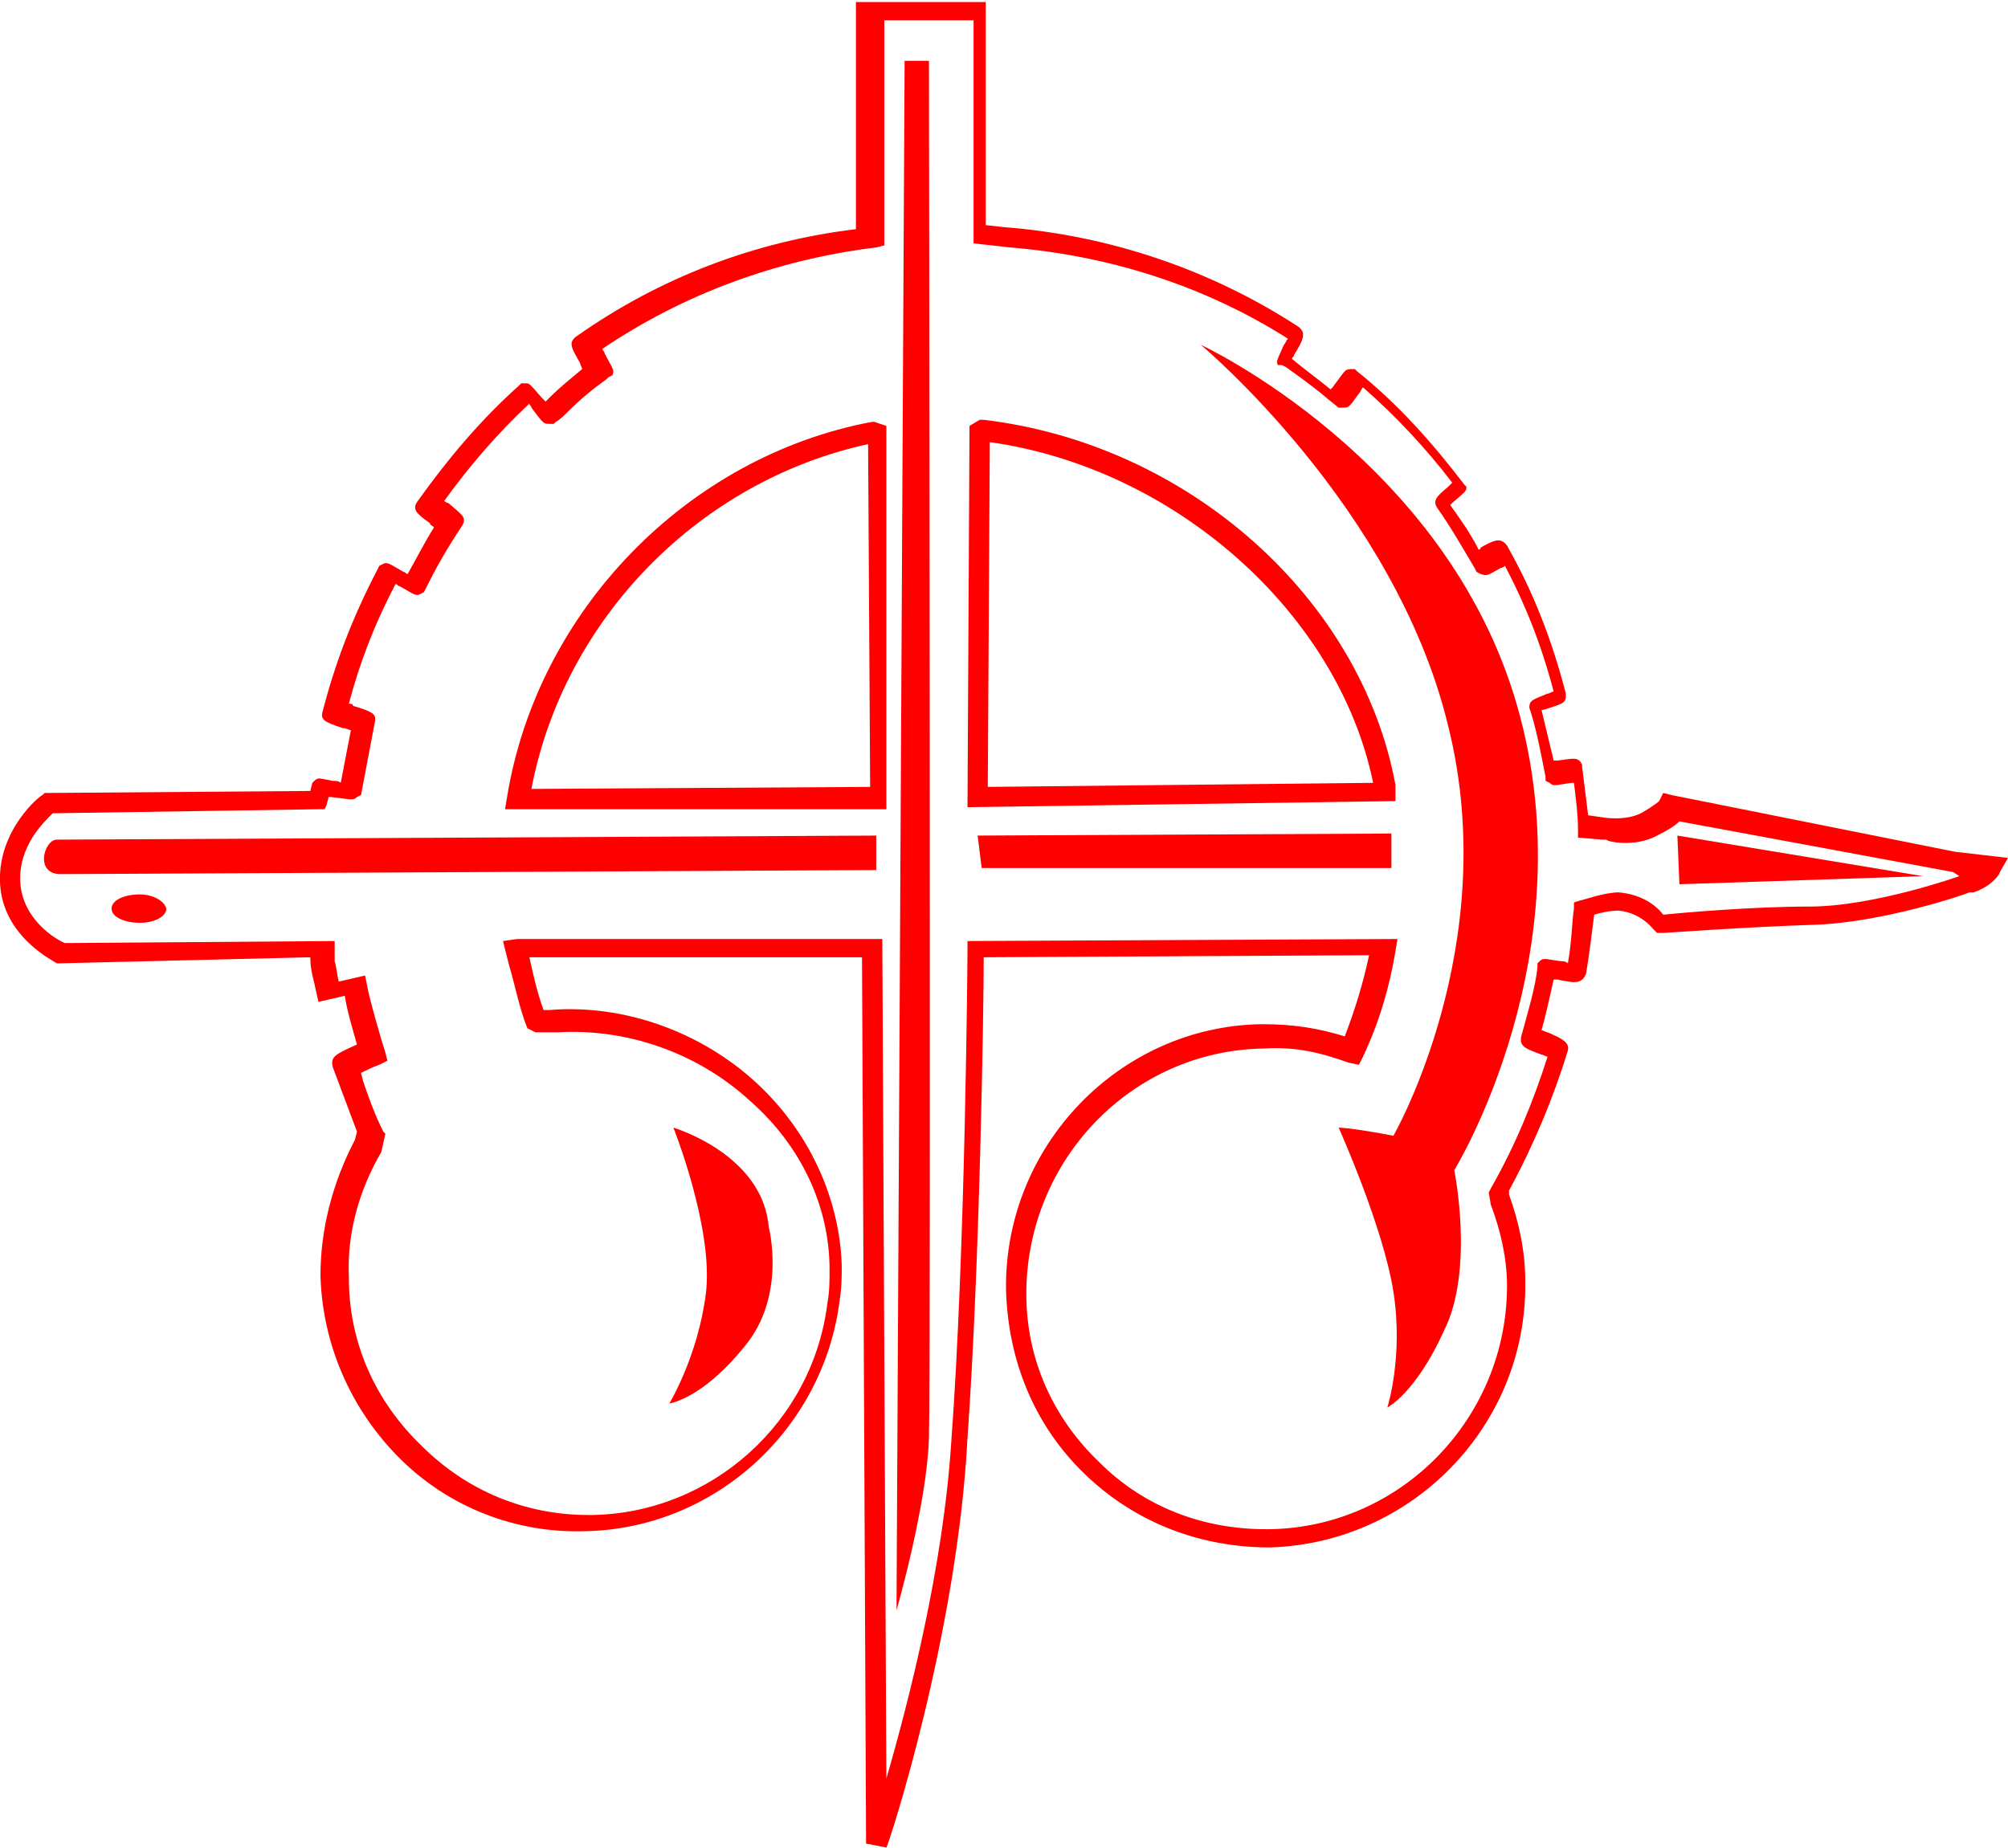 <?xml version="1.0" encoding="utf-8"?>
<!-- Generator: Adobe Illustrator 24.0.0, SVG Export Plug-In . SVG Version: 6.00 Build 0)  -->
<svg version="1.1" id="Calque_1" xmlns="http://www.w3.org/2000/svg" xmlns:xlink="http://www.w3.org/1999/xlink" x="0px" y="0px"
	 viewBox="0 0 99 91.1" style="enable-background:new 0 0 99 91.1;" xml:space="preserve">
<style type="text/css">
	.st0{fill:#FF0000;}
</style>
<g>
	<g>
		<path class="st0" d="M43.7,91.1l-1-0.2l-0.2-43.7l-16.4,0l0,0c0.2,0.9,0.4,1.8,0.7,2.6h0.3c3.7-0.3,7.5,1.1,10.2,3.6
			c2.6,2.4,4.1,5.7,4.2,9c0,0.5,0,1.1-0.1,1.7c-0.8,6.4-6.2,11.3-12.6,11.4c-3.4,0.1-6.7-1.2-9.1-3.6s-3.8-5.6-3.9-9
			c0-2.3,0.6-4.6,1.7-6.7l0.1-0.4c-0.3-0.8-0.6-1.6-0.9-2.4l-0.3-0.8c-0.1-0.5,0.1-0.6,1.2-1.1c-0.2-0.7-0.5-1.7-0.6-2.4l-1.3,0.3
			l-0.2-0.9c-0.1-0.4-0.2-0.8-0.2-1.3v0L2.9,47.5l-0.1,0c-0.1-0.1-2.7-1.3-2.8-4c-0.1-2.6,2-4.3,2.1-4.3l0.1-0.1l13.1-0.1l0.1-0.4
			l0.1-0.1c0.2-0.2,0.3-0.1,0.9,0c0.1,0,0.3,0,0.4,0.1l0.5-2.6c-0.1,0-0.2-0.1-0.4-0.1c-0.9-0.3-1.1-0.4-1-0.8
			c0.6-2.3,1.4-4.5,2.7-7l0.1-0.2l0.2-0.1c0.2-0.1,0.3,0,1,0.4c0.1,0,0.1,0.1,0.2,0.1c0.4-0.7,0.8-1.5,1.3-2.3
			c-0.1-0.1-0.2-0.1-0.2-0.2c-0.7-0.5-0.9-0.7-0.6-1.1c1.5-2.1,3.1-4,5-5.7l0.1-0.1l0.2,0c0.2,0,0.2,0,0.8,0.7
			c0.1,0.1,0.1,0.1,0.2,0.2l0.2-0.2c0.5-0.5,1-0.9,1.6-1.4c0-0.1-0.1-0.2-0.1-0.3c-0.4-0.7-0.6-1-0.2-1.3c4.1-2.9,8.8-4.7,13.8-5.3
			l0-11.2l6.4,0l0,11l0.9,0.1c5.2,0.4,10.2,2.1,14.5,4.9c0.4,0.3,0.3,0.6-0.2,1.4c0,0.1-0.1,0.1-0.1,0.2c0.6,0.5,1.3,1,1.9,1.5
			c0,0,0.1-0.1,0.1-0.1c0.6-0.8,0.6-0.9,0.9-0.9l0.2,0l0.1,0.1c2,1.6,3.7,3.5,5.3,5.6l0.1,0.1V24c0,0.2,0,0.2-0.7,0.8
			c0,0-0.1,0.1-0.1,0.1c0.5,0.7,1,1.4,1.4,2.2c0,0,0.1,0,0.1-0.1c0.7-0.4,1-0.5,1.3-0.1c1.3,2.3,2.2,4.6,2.9,7.3l0,0.1
			c0,0.4-0.2,0.4-1.1,0.7c0,0-0.1,0-0.1,0c0.2,0.8,0.4,1.7,0.6,2.5c0.1,0,0.1,0,0.2,0c0.8-0.1,1-0.2,1.2,0.2l0,0.1
			c0.1,0.8,0.2,1.6,0.3,2.4l0.7,0.1c0,0,1.1,0.2,1.9-0.2c0.7-0.4,0.9-0.6,0.9-0.6l0.2-0.4l0.4,0.1L96.4,42l2.6,0.3L98.6,43
			c0,0.1-0.4,0.7-1.3,1L97.1,44c-0.2,0.1-4.3,1.5-7.7,1.6C86.2,45.7,82.1,46,82,46l-0.3,0l-0.2-0.2c0,0-0.6-0.8-1.7-0.9
			c-0.4,0-0.9,0.1-1.2,0.2c-0.1,0.7-0.2,1.7-0.4,2.9c-0.2,0.5-0.5,0.5-1.4,0.3c-0.1,0-0.1,0-0.2,0c-0.2,0.9-0.4,1.8-0.6,2.5
			c0.1,0,0.2,0.1,0.3,0.1c0.7,0.3,1.1,0.5,1,0.9c-0.7,2.3-1.7,4.7-2.9,6.9l0,0.2c0.5,1.4,0.8,2.8,0.8,4.3
			c0.1,7.1-5.6,12.9-12.6,13.1c-3.4,0-6.6-1.2-9.1-3.6c-2.5-2.4-3.8-5.6-3.9-9.1c-0.1-7.1,5.6-13,12.6-13.1c1.6,0,2.8,0.2,4.1,0.6
			c0.5-1.3,0.9-2.6,1.2-4l-19,0.1c0,2.6-0.2,15.3-0.8,23.7C47.2,80.6,43.8,91,43.7,91.1z M43.5,46.3l0.2,41.4
			c1.1-3.8,2.8-10.4,3.2-16.6c0.7-9.4,0.8-24,0.8-24.2l0-0.5l21.2-0.1l-0.1,0.6c-0.3,1.8-0.8,3.5-1.6,5.2l-0.2,0.4l-0.5-0.1
			c-1.4-0.5-2.6-0.8-4.2-0.7c-6.5,0.1-11.7,5.5-11.7,12.1c0,3.2,1.3,6.1,3.6,8.3c2.2,2.2,5.1,3.3,8.2,3.3c0.1,0,0.1,0,0.2,0
			c6.5-0.1,11.7-5.5,11.7-12c0-1.3-0.3-2.7-0.8-4l-0.1-0.6l0.1-0.2c1.2-2.1,2.1-4.3,2.8-6.5c-0.1,0-0.2-0.1-0.3-0.1
			c-0.8-0.3-1.1-0.4-1-0.9c0.3-1.1,0.7-2.4,0.8-3.4l0-0.2l0.1-0.1c0.2-0.2,0.3-0.1,1.1,0c0.1,0,0.2,0,0.3,0.1
			c0.2-1.1,0.2-2.1,0.3-2.7l0-0.3l0.3-0.1c0.1,0,1.2-0.4,1.9-0.4c1.2,0.1,1.9,0.7,2.2,1.1c1-0.1,4.4-0.4,7.2-0.4
			c3.2,0,7.4-1.5,7.4-1.5l0,0L96.3,43l-13.5-2.5c-0.2,0.2-0.5,0.4-1.1,0.7c-1.1,0.6-2.5,0.3-2.5,0.2l-0.2,0l-1.2-0.1l0-0.4
			c0-0.7-0.1-1.5-0.2-2.3c0,0-0.1,0-0.1,0c-0.8,0.1-0.9,0.2-1.1,0l-0.2-0.1l0-0.2c-0.2-1-0.4-2.1-0.7-3.1l-0.1-0.3
			c0-0.4,0.2-0.4,0.9-0.7c0.1,0,0.2-0.1,0.3-0.1c-0.6-2.3-1.4-4.3-2.4-6.2c0,0-0.1,0.1-0.2,0.1c-0.7,0.4-0.7,0.4-1,0.3l-0.2-0.1
			l-0.1-0.2c-0.6-1-1.1-1.9-1.8-2.9c-0.3-0.4-0.1-0.6,0.5-1.1c0.1-0.1,0.1-0.1,0.2-0.2c-1.3-1.7-2.8-3.3-4.4-4.7
			c-0.1,0.1-0.1,0.2-0.2,0.3c-0.5,0.7-0.5,0.7-0.8,0.7l-0.2,0l-0.5-0.4c-0.7-0.6-1.4-1.1-2.1-1.6l-0.2-0.1L63,18
			c-0.1-0.2,0-0.3,0.3-1c0.1-0.1,0.1-0.2,0.2-0.3c-4.1-2.6-8.8-4.1-13.7-4.5L48,12l0-11l-4.4,0l0,11.1l-0.4,0.1
			c-4.9,0.6-9.5,2.3-13.5,5c0,0.1,0.1,0.1,0.1,0.2c0.4,0.8,0.5,0.8,0.4,1.1L30,18.6l-0.1,0.1c-0.7,0.5-1.3,1-1.9,1.6
			c-0.2,0.2-0.4,0.4-0.6,0.5l-0.1,0.1l-0.2,0c-0.3,0-0.3,0-0.9-0.8c0-0.1-0.1-0.1-0.1-0.2c-1.5,1.4-2.9,3-4.2,4.8
			c0,0,0.1,0.1,0.2,0.1c0.7,0.6,0.9,0.7,0.7,1.1C22,27.1,21.5,28,21,29l-0.1,0.2l-0.2,0.1c-0.2,0.1-0.3,0-1-0.4
			c-0.1,0-0.1-0.1-0.2-0.1c-1.1,2.1-1.8,4-2.3,5.9c0.1,0,0.2,0,0.2,0.1c1,0.3,1.1,0.4,1.1,0.7l-0.7,3.7l-0.2,0.1
			c-0.2,0.2-0.3,0.1-1.3,0c0,0,0,0-0.1,0l-0.1,0.4L16,39.9l-0.2,0L2.6,40.1c-0.4,0.4-1.7,1.6-1.6,3.4c0.1,1.8,1.7,2.8,2.2,3
			l13.3-0.1l0,1c0.1,0.3,0.1,0.6,0.2,1l1.3-0.3l0.1,0.5c0.1,0.6,0.7,2.7,0.9,3.3l0.1,0.4l-0.4,0.2c-0.3,0.1-0.7,0.3-0.9,0.4l0.1,0.4
			c0.3,0.9,0.6,1.7,1,2.5l0.1,0.1l-0.2,0.9c-1.1,1.9-1.7,4-1.6,6.2c0,3.2,1.3,6.1,3.6,8.3c2.2,2.2,5.1,3.4,8.2,3.4
			c0.1,0,0.1,0,0.2,0c5.9-0.1,10.9-4.6,11.6-10.5c0.1-0.5,0.1-1.1,0.1-1.6c0-3.1-1.4-6.1-3.9-8.3c-2.6-2.4-6.1-3.6-9.5-3.4l-1.1,0
			L26,50.7c-0.4-1-0.6-2.1-0.9-3.1l-0.3-1.2l0.7-0.1L43.5,46.3z M24.9,39.9l0.1-0.6c1.5-9.2,8.9-16.8,18-18.5l0.1,0l0.6,0.2l0,18.9
			L24.9,39.9z M42.8,21.9c-8.3,1.8-15,8.6-16.6,17l16.7-0.1L42.8,21.9z M47.7,39.8L47.8,21l0.5-0.3l0.2,0c10.1,1.2,18.6,8.8,20.3,18
			l0,0.8L47.7,39.8z M48.8,21.8l-0.1,17l19-0.2C66,30.3,58,23.1,48.8,21.8z"/>
	</g>
	<g>
		<path class="st0" d="M68.4,69.4c0,0,0.8-2.5,0.3-5.7c-0.5-3.2-2.7-8.1-2.7-8.1s0.6,0,2.7,0.4c0,0,5.4-9.4,2.7-20.2
			C68.8,25,59.2,17,59.2,17s12.1,5.6,15.6,17.8c3.5,12.2-3.1,22.9-3.1,22.9s1,4.9-0.5,7.9C69.8,68.7,68.4,69.4,68.4,69.4z"/>
	</g>
	<g>
		<path class="st0" d="M44.6,3h1.2c0,0,0.1,64.5,0,67.9c-0.1,3.3-1.6,8.5-1.6,8.5L44.6,3z"/>
	</g>
	<g>
		<polygon class="st0" points="48.2,41.2 68.6,41.1 68.6,42.8 48.4,42.8 		"/>
	</g>
	<g>
		<path class="st0" d="M2.8,41.4c0.6,0,40.4-0.2,40.4-0.2l0,1.7c0,0-39.2,0.2-40.3,0.2C1.7,43,2.2,41.4,2.8,41.4z"/>
	</g>
	<g>
		<path class="st0" d="M33,69.2c0,0,1.6-0.2,3.7-2.8c2.1-2.5,1.2-5.9,1.2-5.9c-0.3-3.6-4.7-4.9-4.7-4.9s2,5,1.6,8.2
			C34.4,66.9,33,69.2,33,69.2"/>
	</g>
	<g>
		<polygon class="st0" points="82.8,43.6 82.7,41.2 94.8,43.2 		"/>
	</g>
	<g>
		<path class="st0" d="M8.2,44.8c0,0.4-0.6,0.7-1.3,0.7c-0.8,0-1.4-0.3-1.4-0.7c0-0.4,0.6-0.7,1.4-0.7C7.5,44.1,8.1,44.4,8.2,44.8z"
			/>
	</g>
</g>
</svg>
